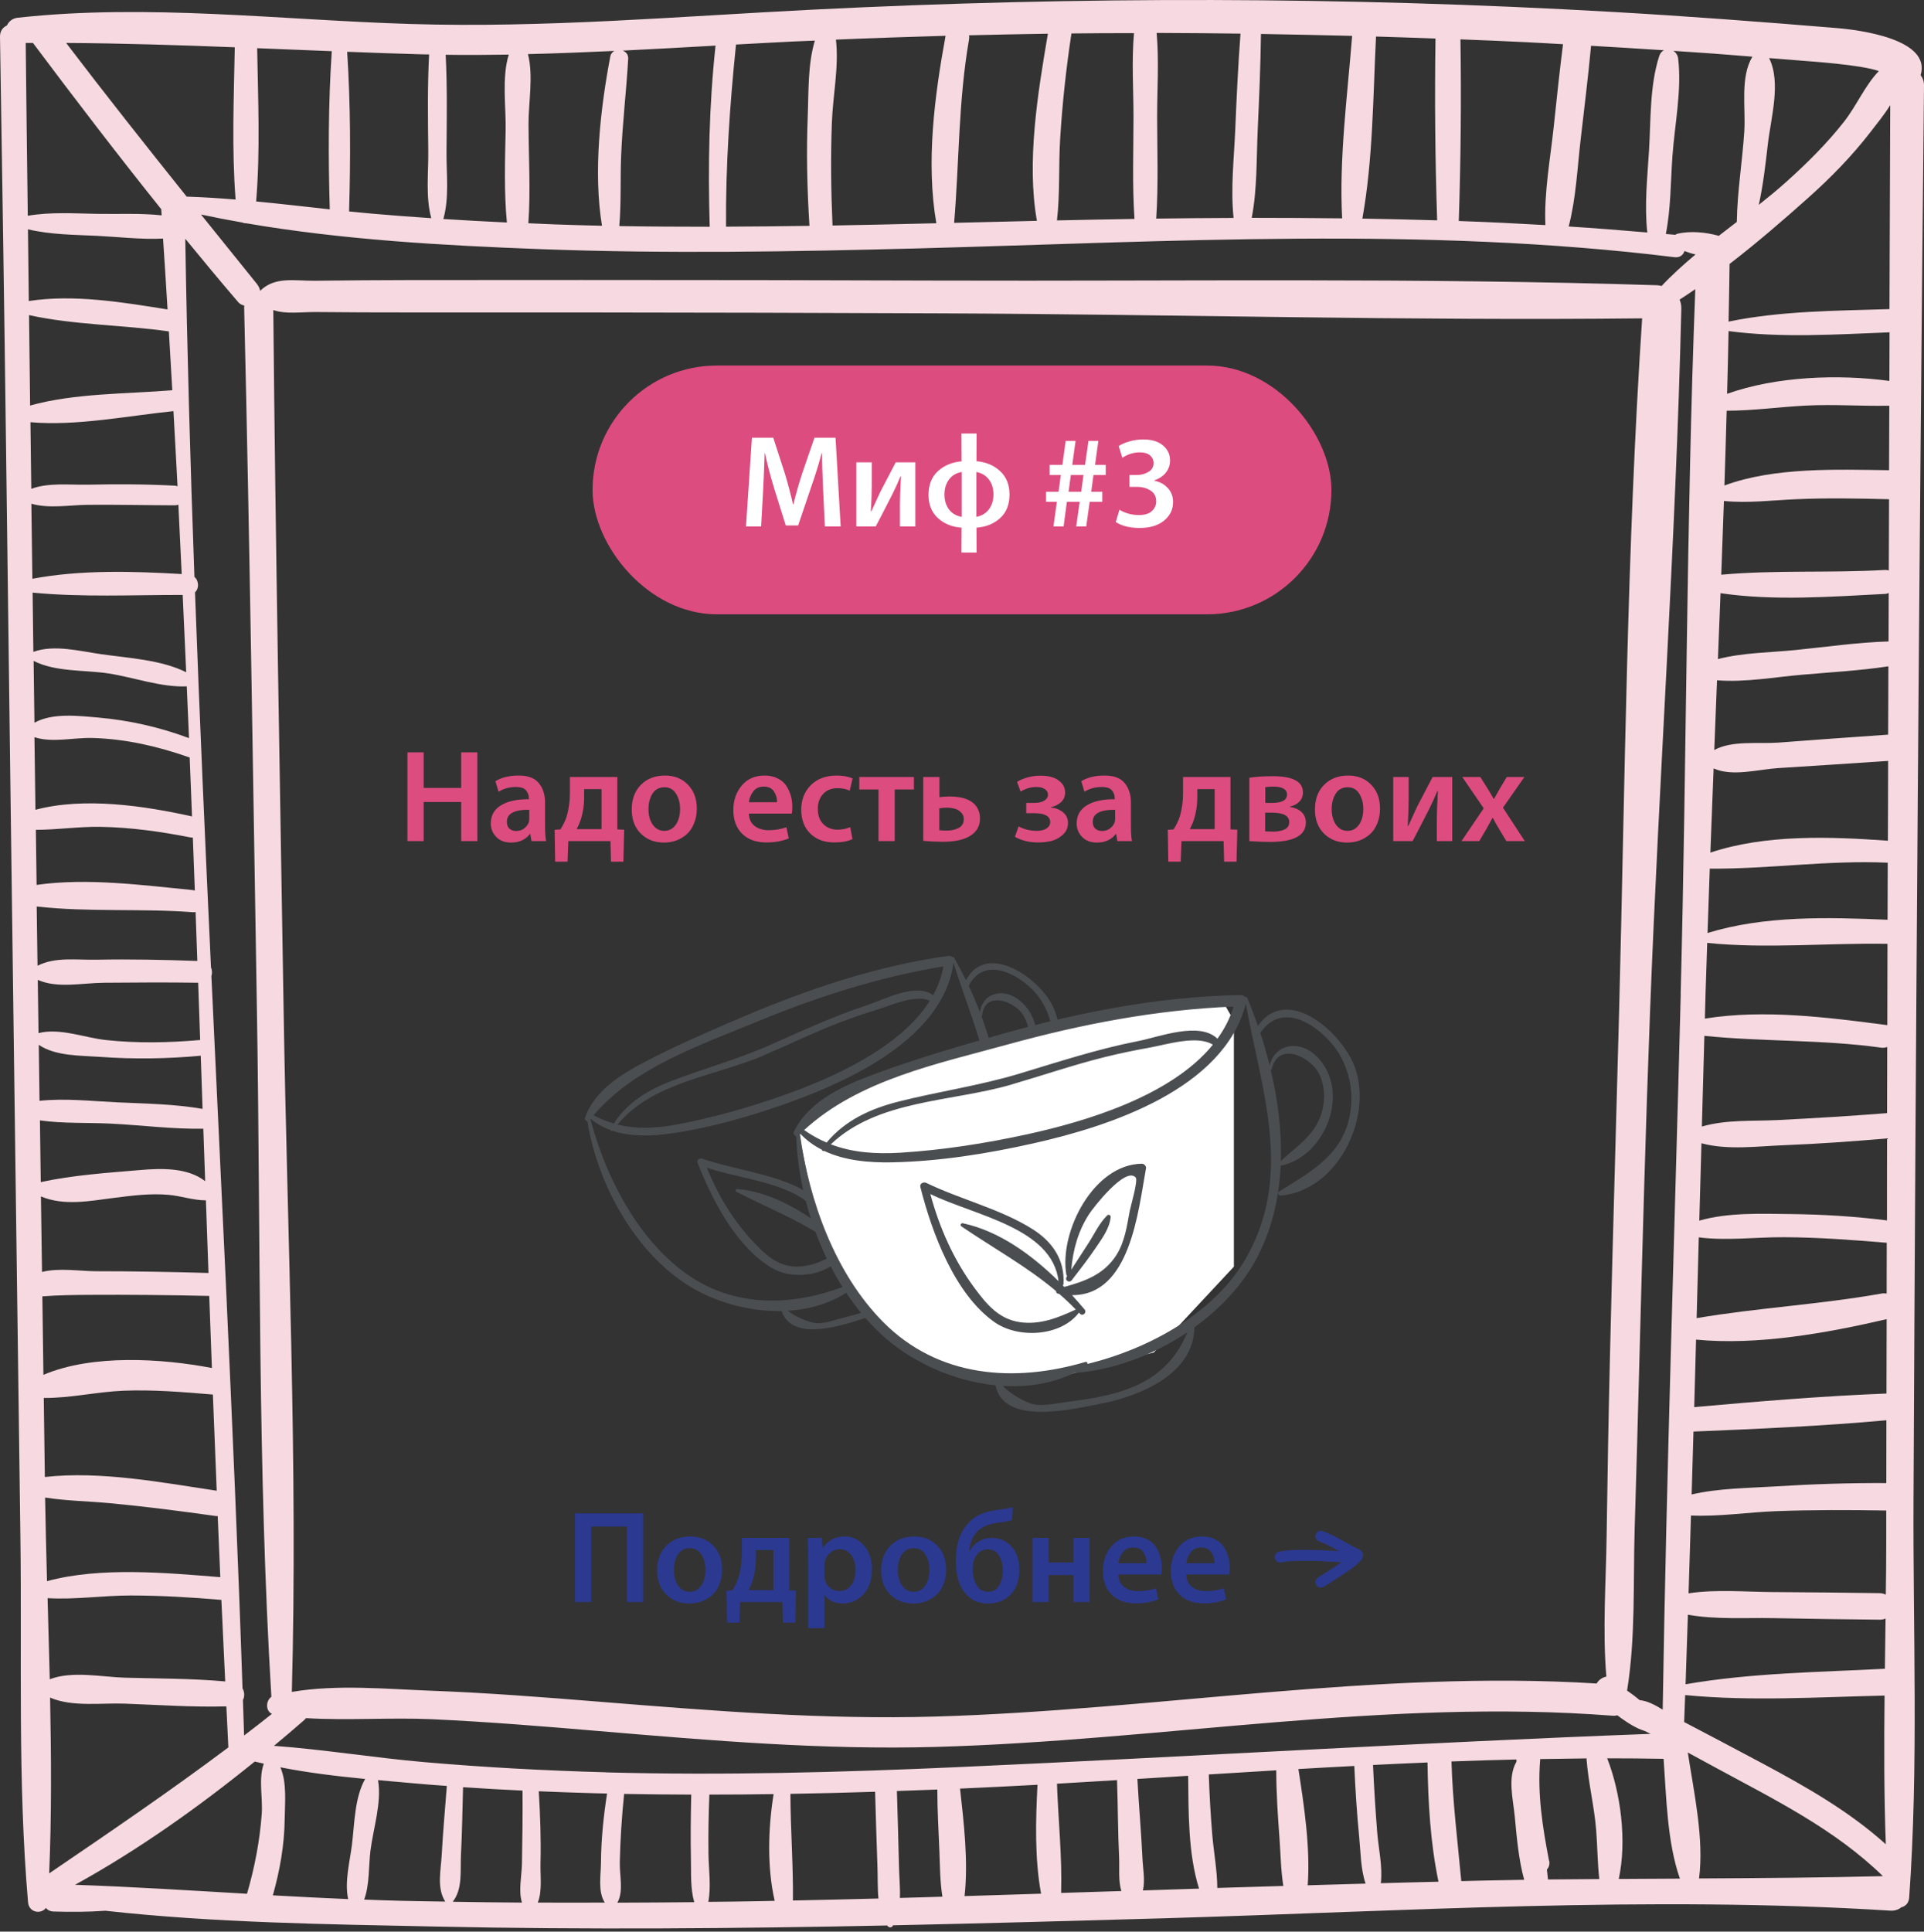 <svg width="263" height="264" viewBox="0 0 263 264" fill="none" xmlns="http://www.w3.org/2000/svg">
<rect x="0" y="0" width="263" height="264" fill="#333333" stroke="none"/>
<path d="M55.698 102.827H57.912V107.687H63.042V102.827H65.256V114.959H63.042V109.613H57.912V114.959H55.698V102.827ZM74.506 109.703V112.853C74.506 113.777 74.554 114.479 74.65 114.959H72.652L72.49 113.987H72.436C71.836 114.767 70.972 115.157 69.844 115.157C69.004 115.157 68.332 114.899 67.828 114.383C67.336 113.867 67.09 113.255 67.09 112.547C67.09 111.467 67.546 110.645 68.458 110.081C69.37 109.505 70.648 109.223 72.292 109.235V109.091C72.292 108.695 72.166 108.341 71.914 108.029C71.662 107.717 71.194 107.561 70.51 107.561C69.622 107.561 68.836 107.777 68.152 108.209L67.72 106.769C68.56 106.253 69.616 105.995 70.888 105.995C72.184 105.995 73.108 106.343 73.66 107.039C74.224 107.723 74.506 108.611 74.506 109.703ZM72.346 111.881V110.675C70.306 110.651 69.286 111.197 69.286 112.313C69.286 112.721 69.4 113.033 69.628 113.249C69.868 113.465 70.174 113.573 70.546 113.573C70.978 113.573 71.344 113.459 71.644 113.231C71.956 112.991 72.172 112.703 72.292 112.367C72.328 112.259 72.346 112.097 72.346 111.881ZM77.904 106.193H84.384V113.357L85.32 113.393L85.212 117.767H83.52L83.448 114.959H77.688L77.58 117.767H75.888L75.816 113.411L76.608 113.357C76.992 112.757 77.28 112.157 77.472 111.557C77.76 110.549 77.904 109.499 77.904 108.407V106.193ZM79.848 107.849V109.055C79.848 109.943 79.722 110.843 79.47 111.755C79.314 112.283 79.098 112.805 78.822 113.321H82.224V107.849H79.848ZM90.767 115.157H90.749C89.477 115.157 88.427 114.749 87.599 113.933C86.771 113.117 86.357 112.019 86.357 110.639C86.357 109.223 86.777 108.095 87.617 107.255C88.457 106.415 89.549 105.995 90.893 105.995C92.189 105.995 93.239 106.415 94.043 107.255C94.847 108.083 95.249 109.163 95.249 110.495C95.249 111.275 95.117 111.971 94.853 112.583C94.601 113.195 94.259 113.687 93.827 114.059C93.407 114.419 92.933 114.695 92.405 114.887C91.889 115.067 91.343 115.157 90.767 115.157ZM90.803 113.555H90.821C91.457 113.555 91.973 113.279 92.369 112.727C92.765 112.163 92.963 111.437 92.963 110.549C92.963 109.769 92.783 109.085 92.423 108.497C92.063 107.897 91.535 107.597 90.839 107.597C90.107 107.597 89.555 107.891 89.183 108.479C88.823 109.067 88.643 109.769 88.643 110.585C88.643 111.449 88.841 112.163 89.237 112.727C89.633 113.279 90.155 113.555 90.803 113.555ZM108.235 111.197H102.367C102.391 111.941 102.655 112.505 103.159 112.889C103.675 113.273 104.311 113.465 105.067 113.465C105.919 113.465 106.729 113.333 107.497 113.069L107.821 114.581C106.957 114.953 105.937 115.139 104.761 115.139C103.357 115.139 102.253 114.743 101.449 113.951C100.645 113.147 100.243 112.067 100.243 110.711C100.243 109.415 100.621 108.305 101.377 107.381C102.145 106.457 103.195 105.995 104.527 105.995C105.199 105.995 105.793 106.127 106.309 106.391C106.825 106.643 107.221 106.985 107.497 107.417C107.773 107.849 107.977 108.305 108.109 108.785C108.241 109.253 108.307 109.745 108.307 110.261C108.307 110.621 108.283 110.933 108.235 111.197ZM102.367 109.649H106.219C106.231 109.121 106.093 108.635 105.805 108.191C105.529 107.735 105.061 107.507 104.401 107.507C103.777 107.507 103.297 107.729 102.961 108.173C102.625 108.617 102.427 109.109 102.367 109.649ZM116.221 113.051L116.527 114.689C115.879 114.989 115.051 115.139 114.043 115.139C112.675 115.139 111.577 114.731 110.749 113.915C109.933 113.099 109.525 112.013 109.525 110.657C109.525 109.301 109.963 108.185 110.839 107.309C111.715 106.433 112.903 105.995 114.403 105.995C115.219 105.995 115.933 106.127 116.545 106.391L116.149 108.065C115.693 107.837 115.135 107.723 114.475 107.723C113.647 107.723 112.987 107.993 112.495 108.533C112.015 109.073 111.781 109.751 111.793 110.567C111.793 111.443 112.045 112.133 112.549 112.637C113.053 113.141 113.695 113.393 114.475 113.393C115.087 113.393 115.669 113.279 116.221 113.051ZM117.46 106.193H124.93V107.903H122.302V114.959H120.088V107.903H117.46V106.193ZM126.201 106.193H128.415V108.965C128.787 108.893 129.255 108.857 129.819 108.857C130.251 108.857 130.653 108.887 131.025 108.947C131.409 108.995 131.781 109.091 132.141 109.235C132.513 109.379 132.825 109.565 133.077 109.793C133.341 110.009 133.551 110.297 133.707 110.657C133.875 111.005 133.959 111.407 133.959 111.863C133.959 112.787 133.599 113.519 132.879 114.059C132.015 114.719 130.677 115.049 128.865 115.049C128.013 115.049 127.125 115.007 126.201 114.923V106.193ZM128.397 110.477V113.465C128.673 113.501 129.015 113.519 129.423 113.519C130.047 113.519 130.587 113.399 131.043 113.159C131.511 112.907 131.745 112.505 131.745 111.953C131.745 111.557 131.607 111.239 131.331 110.999C131.067 110.747 130.773 110.585 130.449 110.513C130.125 110.429 129.771 110.387 129.387 110.387C129.063 110.387 128.733 110.417 128.397 110.477ZM140.283 111.143V109.739H141.327C141.927 109.739 142.395 109.637 142.731 109.433C143.079 109.217 143.253 108.947 143.253 108.623C143.253 108.299 143.109 108.041 142.821 107.849C142.545 107.657 142.161 107.561 141.669 107.561C140.913 107.561 140.193 107.771 139.509 108.191L139.023 106.859C139.971 106.295 141.063 106.013 142.299 106.013C142.851 106.013 143.361 106.085 143.829 106.229C144.297 106.361 144.705 106.607 145.053 106.967C145.413 107.327 145.593 107.783 145.593 108.335C145.593 108.863 145.401 109.301 145.017 109.649C144.633 109.985 144.183 110.207 143.667 110.315V110.369C144.303 110.429 144.849 110.645 145.305 111.017C145.761 111.377 145.989 111.863 145.989 112.475C145.989 113.111 145.761 113.639 145.305 114.059C144.861 114.479 144.351 114.767 143.775 114.923C143.199 115.067 142.575 115.139 141.903 115.139C140.679 115.139 139.623 114.881 138.735 114.365L139.239 112.943C139.935 113.327 140.745 113.531 141.669 113.555C142.257 113.555 142.719 113.447 143.055 113.231C143.391 113.003 143.559 112.715 143.559 112.367C143.559 111.551 142.827 111.143 141.363 111.143H140.283ZM154.592 109.703V112.853C154.592 113.777 154.64 114.479 154.736 114.959H152.738L152.576 113.987H152.522C151.922 114.767 151.058 115.157 149.93 115.157C149.09 115.157 148.418 114.899 147.914 114.383C147.422 113.867 147.176 113.255 147.176 112.547C147.176 111.467 147.632 110.645 148.544 110.081C149.456 109.505 150.734 109.223 152.378 109.235V109.091C152.378 108.695 152.252 108.341 152 108.029C151.748 107.717 151.28 107.561 150.596 107.561C149.708 107.561 148.922 107.777 148.238 108.209L147.806 106.769C148.646 106.253 149.702 105.995 150.974 105.995C152.27 105.995 153.194 106.343 153.746 107.039C154.31 107.723 154.592 108.611 154.592 109.703ZM152.432 111.881V110.675C150.392 110.651 149.372 111.197 149.372 112.313C149.372 112.721 149.486 113.033 149.714 113.249C149.954 113.465 150.26 113.573 150.632 113.573C151.064 113.573 151.43 113.459 151.73 113.231C152.042 112.991 152.258 112.703 152.378 112.367C152.414 112.259 152.432 112.097 152.432 111.881ZM161.717 106.193H168.197V113.357L169.133 113.393L169.025 117.767H167.333L167.261 114.959H161.501L161.393 117.767H159.701L159.629 113.411L160.421 113.357C160.805 112.757 161.093 112.157 161.285 111.557C161.573 110.549 161.717 109.499 161.717 108.407V106.193ZM163.661 107.849V109.055C163.661 109.943 163.535 110.843 163.283 111.755C163.127 112.283 162.911 112.805 162.635 113.321H166.037V107.849H163.661ZM170.779 114.959V106.301C171.643 106.157 172.711 106.085 173.983 106.085C176.731 106.085 178.105 106.823 178.105 108.299C178.105 108.827 177.931 109.259 177.583 109.595C177.247 109.919 176.821 110.135 176.305 110.243V110.279C176.989 110.387 177.523 110.621 177.907 110.981C178.303 111.341 178.501 111.821 178.501 112.421C178.501 114.185 176.863 115.067 173.587 115.067C173.263 115.067 172.909 115.061 172.525 115.049C172.153 115.037 171.793 115.019 171.445 114.995C171.097 114.971 170.875 114.959 170.779 114.959ZM172.957 107.579V109.739H173.875C175.243 109.739 175.927 109.355 175.927 108.587C175.927 107.867 175.291 107.507 174.019 107.507C173.743 107.507 173.389 107.531 172.957 107.579ZM172.939 111.071V113.627C173.419 113.651 173.773 113.663 174.001 113.663C174.613 113.663 175.135 113.567 175.567 113.375C176.011 113.171 176.233 112.835 176.233 112.367C176.233 111.503 175.447 111.071 173.875 111.071H172.939ZM184.159 115.157H184.141C182.869 115.157 181.819 114.749 180.991 113.933C180.163 113.117 179.749 112.019 179.749 110.639C179.749 109.223 180.169 108.095 181.009 107.255C181.849 106.415 182.941 105.995 184.285 105.995C185.581 105.995 186.631 106.415 187.435 107.255C188.239 108.083 188.641 109.163 188.641 110.495C188.641 111.275 188.509 111.971 188.245 112.583C187.993 113.195 187.651 113.687 187.219 114.059C186.799 114.419 186.325 114.695 185.797 114.887C185.281 115.067 184.735 115.157 184.159 115.157ZM184.195 113.555H184.213C184.849 113.555 185.365 113.279 185.761 112.727C186.157 112.163 186.355 111.437 186.355 110.549C186.355 109.769 186.175 109.085 185.815 108.497C185.455 107.897 184.927 107.597 184.231 107.597C183.499 107.597 182.947 107.891 182.575 108.479C182.215 109.067 182.035 109.769 182.035 110.585C182.035 111.449 182.233 112.163 182.629 112.727C183.025 113.279 183.547 113.555 184.195 113.555ZM190.449 106.193H192.555V109.325C192.555 110.273 192.513 111.461 192.429 112.889H192.501C193.257 111.233 193.653 110.369 193.689 110.297L195.831 106.193H198.513V114.959H196.407V111.827C196.407 111.119 196.455 109.883 196.551 108.119H196.479C196.095 109.043 195.711 109.883 195.327 110.639C194.223 112.799 193.479 114.239 193.095 114.959H190.449V106.193ZM199.884 106.193H202.35L203.394 107.849C203.586 108.149 203.85 108.599 204.186 109.199H204.222C204.702 108.335 204.96 107.873 204.996 107.813L205.968 106.193H208.38L205.446 110.387L208.434 114.959H205.914L204.852 113.195C204.624 112.823 204.36 112.349 204.06 111.773H204.024C203.976 111.869 203.712 112.349 203.232 113.213L202.206 114.959H199.776L202.818 110.477L199.884 106.193Z" fill="#DD4C7F"/>
<path d="M78.593 206.827H87.916V218.959H85.703V208.645H80.806V218.959H78.593V206.827ZM94.237 219.157H94.219C92.947 219.157 91.897 218.749 91.069 217.933C90.241 217.117 89.827 216.019 89.827 214.639C89.827 213.223 90.247 212.095 91.087 211.255C91.927 210.415 93.019 209.995 94.363 209.995C95.659 209.995 96.709 210.415 97.513 211.255C98.317 212.083 98.719 213.163 98.719 214.495C98.719 215.275 98.587 215.971 98.323 216.583C98.071 217.195 97.729 217.687 97.297 218.059C96.877 218.419 96.403 218.695 95.875 218.887C95.359 219.067 94.813 219.157 94.237 219.157ZM94.273 217.555H94.291C94.927 217.555 95.443 217.279 95.839 216.727C96.235 216.163 96.433 215.437 96.433 214.549C96.433 213.769 96.253 213.085 95.893 212.497C95.533 211.897 95.005 211.597 94.309 211.597C93.577 211.597 93.025 211.891 92.653 212.479C92.293 213.067 92.113 213.769 92.113 214.585C92.113 215.449 92.311 216.163 92.707 216.727C93.103 217.279 93.625 217.555 94.273 217.555ZM101.396 210.193H107.876V217.357L108.812 217.393L108.704 221.767H107.012L106.94 218.959H101.18L101.072 221.767H99.38L99.308 217.411L100.1 217.357C100.484 216.757 100.772 216.157 100.964 215.557C101.252 214.549 101.396 213.499 101.396 212.407V210.193ZM103.34 211.849V213.055C103.34 213.943 103.214 214.843 102.962 215.755C102.806 216.283 102.59 216.805 102.314 217.321H105.716V211.849H103.34ZM110.477 222.523V213.109C110.477 212.269 110.453 211.297 110.405 210.193H112.349L112.457 211.543H112.493C113.165 210.511 114.167 209.995 115.499 209.995C116.531 209.995 117.401 210.409 118.109 211.237C118.829 212.053 119.189 213.127 119.189 214.459C119.189 215.947 118.793 217.105 118.001 217.933C117.221 218.749 116.285 219.157 115.193 219.157C114.653 219.157 114.161 219.055 113.717 218.851C113.285 218.635 112.955 218.347 112.727 217.987H112.691V222.523H110.477ZM112.691 213.937V215.287C112.691 215.503 112.709 215.707 112.745 215.899C112.865 216.355 113.105 216.727 113.465 217.015C113.825 217.303 114.239 217.447 114.707 217.447C115.403 217.447 115.949 217.183 116.345 216.655C116.741 216.127 116.939 215.425 116.939 214.549C116.939 213.745 116.747 213.079 116.363 212.551C115.979 212.011 115.445 211.741 114.761 211.741C114.293 211.741 113.873 211.897 113.501 212.209C113.129 212.509 112.883 212.899 112.763 213.379C112.715 213.619 112.691 213.805 112.691 213.937ZM124.858 219.157H124.84C123.568 219.157 122.518 218.749 121.69 217.933C120.862 217.117 120.448 216.019 120.448 214.639C120.448 213.223 120.868 212.095 121.708 211.255C122.548 210.415 123.64 209.995 124.984 209.995C126.28 209.995 127.33 210.415 128.134 211.255C128.938 212.083 129.34 213.163 129.34 214.495C129.34 215.275 129.208 215.971 128.944 216.583C128.692 217.195 128.35 217.687 127.918 218.059C127.498 218.419 127.024 218.695 126.496 218.887C125.98 219.067 125.434 219.157 124.858 219.157ZM124.894 217.555H124.912C125.548 217.555 126.064 217.279 126.46 216.727C126.856 216.163 127.054 215.437 127.054 214.549C127.054 213.769 126.874 213.085 126.514 212.497C126.154 211.897 125.626 211.597 124.93 211.597C124.198 211.597 123.646 211.891 123.274 212.479C122.914 213.067 122.734 213.769 122.734 214.585C122.734 215.449 122.932 216.163 123.328 216.727C123.724 217.279 124.246 217.555 124.894 217.555ZM138.439 205.999L138.331 207.763C137.935 207.895 137.281 208.015 136.369 208.123C134.989 208.315 134.011 208.771 133.435 209.491C132.883 210.163 132.565 210.997 132.481 211.993H132.553C132.829 211.441 133.231 211.003 133.759 210.679C134.299 210.355 134.881 210.193 135.505 210.193C136.657 210.193 137.581 210.589 138.277 211.381C138.985 212.161 139.339 213.217 139.339 214.549C139.339 215.965 138.949 217.087 138.169 217.915C137.389 218.743 136.345 219.157 135.037 219.157C134.053 219.157 133.225 218.887 132.553 218.347C131.881 217.807 131.395 217.111 131.095 216.259C130.807 215.407 130.663 214.435 130.663 213.343C130.663 211.111 131.215 209.407 132.319 208.231C133.111 207.259 134.347 206.653 136.027 206.413C137.299 206.233 138.103 206.095 138.439 205.999ZM137.071 214.657V214.639C137.071 213.871 136.903 213.199 136.567 212.623C136.243 212.047 135.721 211.759 135.001 211.759C134.305 211.759 133.771 212.071 133.399 212.695C133.099 213.187 132.949 213.781 132.949 214.477C132.949 215.245 133.123 215.953 133.471 216.601C133.831 217.237 134.353 217.555 135.037 217.555C135.733 217.555 136.243 217.273 136.567 216.709C136.903 216.133 137.071 215.449 137.071 214.657ZM141.133 210.193H143.347V213.541H146.731V210.193H148.945V218.959H146.731V215.269H143.347V218.959H141.133V210.193ZM158.745 215.197H152.877C152.901 215.941 153.165 216.505 153.669 216.889C154.185 217.273 154.821 217.465 155.577 217.465C156.429 217.465 157.239 217.333 158.007 217.069L158.331 218.581C157.467 218.953 156.447 219.139 155.271 219.139C153.867 219.139 152.763 218.743 151.959 217.951C151.155 217.147 150.753 216.067 150.753 214.711C150.753 213.415 151.131 212.305 151.887 211.381C152.655 210.457 153.705 209.995 155.037 209.995C155.709 209.995 156.303 210.127 156.819 210.391C157.335 210.643 157.731 210.985 158.007 211.417C158.283 211.849 158.487 212.305 158.619 212.785C158.751 213.253 158.817 213.745 158.817 214.261C158.817 214.621 158.793 214.933 158.745 215.197ZM152.877 213.649H156.729C156.741 213.121 156.603 212.635 156.315 212.191C156.039 211.735 155.571 211.507 154.911 211.507C154.287 211.507 153.807 211.729 153.471 212.173C153.135 212.617 152.937 213.109 152.877 213.649ZM168.026 215.197H162.158C162.182 215.941 162.446 216.505 162.95 216.889C163.466 217.273 164.102 217.465 164.858 217.465C165.71 217.465 166.52 217.333 167.288 217.069L167.612 218.581C166.748 218.953 165.728 219.139 164.552 219.139C163.148 219.139 162.044 218.743 161.24 217.951C160.436 217.147 160.034 216.067 160.034 214.711C160.034 213.415 160.412 212.305 161.168 211.381C161.936 210.457 162.986 209.995 164.318 209.995C164.99 209.995 165.584 210.127 166.1 210.391C166.616 210.643 167.012 210.985 167.288 211.417C167.564 211.849 167.768 212.305 167.9 212.785C168.032 213.253 168.098 213.745 168.098 214.261C168.098 214.621 168.074 214.933 168.026 215.197ZM162.158 213.649H166.01C166.022 213.121 165.884 212.635 165.596 212.191C165.32 211.735 164.852 211.507 164.192 211.507C163.568 211.507 163.088 211.729 162.752 212.173C162.416 212.617 162.218 213.109 162.158 213.649Z" fill="#2B3990"/>
<path d="M175 212.803C176.42 212.519 177.845 212.583 179.292 212.583C181.116 212.583 182.892 212.803 184.668 212.803" stroke="#2B3990" stroke-width="1.5" stroke-linecap="round"/>
<path d="M180.564 209.959C182.342 210.61 183.821 211.705 185.502 212.453C186.254 212.787 180.977 215.949 180.564 216.233" stroke="#2B3990" stroke-width="1.5" stroke-linecap="round"/>
<rect x="81" y="49.959" width="101" height="34" rx="17" fill="#DD4C7F"/>
<path d="M112.754 71.959L112.52 67.009C112.412 64.669 112.364 62.971 112.376 61.915H112.322C111.902 63.487 111.422 65.035 110.882 66.559L109.1 71.815H107.408L105.788 66.631C105.296 65.011 104.888 63.439 104.564 61.915H104.528C104.456 64.051 104.384 65.773 104.312 67.081L104.042 71.959H101.972L102.782 59.827H105.698L107.282 64.705C107.702 66.097 108.074 67.501 108.398 68.917H108.452C108.824 67.417 109.226 66.007 109.658 64.687L111.332 59.827H114.212L114.914 71.959H112.754ZM117.059 63.193H119.165V66.325C119.165 67.273 119.123 68.461 119.039 69.889H119.111C119.867 68.233 120.263 67.369 120.299 67.297L122.441 63.193H125.123V71.959H123.017V68.827C123.017 68.119 123.065 66.883 123.161 65.119H123.089C122.705 66.043 122.321 66.883 121.937 67.639C120.833 69.799 120.089 71.239 119.705 71.959H117.059V63.193ZM131.425 59.251H133.495L133.477 63.031C134.797 63.151 135.877 63.607 136.717 64.399C137.569 65.191 137.995 66.253 137.995 67.585C137.995 68.953 137.569 70.027 136.717 70.807C135.865 71.587 134.785 72.025 133.477 72.121L133.495 75.523H131.425L131.443 72.121C130.135 72.025 129.055 71.587 128.203 70.807C127.351 70.015 126.925 68.959 126.925 67.639C126.925 66.271 127.345 65.197 128.185 64.417C129.037 63.625 130.123 63.169 131.443 63.049L131.425 59.251ZM131.461 70.645V64.507C130.705 64.639 130.123 64.987 129.715 65.551C129.307 66.103 129.103 66.781 129.103 67.585C129.103 68.389 129.307 69.067 129.715 69.619C130.135 70.171 130.717 70.513 131.461 70.645ZM133.459 64.507V70.645C134.203 70.501 134.779 70.153 135.187 69.601C135.595 69.049 135.799 68.371 135.799 67.567C135.799 66.763 135.595 66.091 135.187 65.551C134.779 64.999 134.203 64.651 133.459 64.507ZM146.07 67.207H147.798L148.104 64.921H146.376L146.07 67.207ZM145.386 71.959H144L144.468 68.593H142.992V67.207H144.702L145.008 64.921H143.478V63.535H145.224L145.674 60.259H147.024L146.574 63.535H148.32L148.788 60.259H150.138L149.688 63.535H151.146V64.921H149.472L149.166 67.207H150.678V68.593H148.95L148.482 71.959H147.114L147.582 68.593H145.836L145.386 71.959ZM152.521 71.347L153.025 69.673C153.829 70.153 154.717 70.393 155.689 70.393C156.481 70.393 157.069 70.213 157.453 69.853C157.849 69.481 158.047 69.037 158.047 68.521C158.047 67.873 157.789 67.381 157.273 67.045C156.757 66.709 156.133 66.541 155.401 66.541H154.393V64.921H155.383C155.971 64.921 156.499 64.783 156.967 64.507C157.447 64.231 157.687 63.829 157.687 63.301C157.687 62.869 157.525 62.515 157.201 62.239C156.889 61.963 156.427 61.825 155.815 61.825C154.963 61.825 154.165 62.071 153.421 62.563L152.917 60.961C153.277 60.721 153.763 60.511 154.375 60.331C154.999 60.151 155.635 60.061 156.283 60.061C157.447 60.061 158.347 60.337 158.983 60.889C159.619 61.429 159.937 62.107 159.937 62.923C159.937 63.547 159.751 64.099 159.379 64.579C159.019 65.047 158.485 65.407 157.777 65.659V65.695C158.521 65.839 159.133 66.169 159.613 66.685C160.105 67.201 160.351 67.843 160.351 68.611C160.351 69.631 159.943 70.477 159.127 71.149C158.311 71.821 157.201 72.157 155.797 72.157C154.429 72.157 153.337 71.887 152.521 71.347Z" fill="white"/>
<path d="M262.534 10.282C264.046 5.358 254.221 4.095 251.059 3.834C240.847 2.992 230.635 2.208 220.401 1.628C183.987 -0.465 147.483 -0.51 111.059 1.321C92.727 2.242 74.441 3.845 56.075 3.277C38.29 2.731 20.186 0.468 2.422 2.424C1.683 2.503 1.194 2.947 0.944 3.481C0.398 3.732 -0.011 4.232 0 5.017C0.307 23.837 0.592 42.658 0.83 61.478C1.251 94.56 1.683 127.652 2.127 160.733C2.343 177.12 2.57 193.519 2.786 209.906C3.014 226.52 2.4 243.43 3.833 259.988C3.958 261.409 5.607 261.671 6.278 260.761C6.505 261.068 6.892 261.239 7.267 261.25C9.644 261.33 12.032 261.318 14.409 261.148C29.363 262.808 44.658 262.99 59.612 263.308C80.173 263.752 100.733 263.581 121.282 263.161C121.294 263.183 121.305 263.195 121.316 263.217C121.487 263.468 121.862 263.502 122.033 263.217C122.044 263.195 122.056 263.161 122.067 263.138C134.371 262.876 146.676 262.535 158.969 262.183C191.971 261.216 225.416 259.055 258.406 261.136C259.031 261.17 259.52 260.988 259.884 260.681C260.441 260.556 260.93 260.113 260.976 259.34C262.272 241.247 261.476 222.847 261.567 204.709C261.874 140.366 262.352 76.023 263 11.681C263 11.089 262.818 10.623 262.522 10.259L262.534 10.282ZM258.269 52.062C251.264 51.119 242.815 51.426 236.082 53.825C236.162 50.971 236.23 48.105 236.287 45.251C243.474 46.206 251.037 45.706 258.292 45.421C258.292 47.639 258.281 49.845 258.269 52.062ZM258.224 64.265C258.224 64.265 258.201 64.265 258.19 64.265C251.196 64.174 242.508 63.821 235.719 66.357C235.832 62.946 235.935 59.545 236.026 56.134C239.676 56.134 243.281 55.611 246.92 55.429C250.695 55.247 254.437 55.52 258.201 55.451C258.224 55.451 258.235 55.451 258.258 55.451C258.246 58.397 258.235 61.331 258.224 64.276V64.265ZM258.178 77.968C258.008 77.911 257.814 77.888 257.61 77.9C250.206 78.332 242.655 77.877 235.286 78.548C235.412 75.193 235.537 71.838 235.65 68.472C238.914 68.791 242.178 68.381 245.464 68.233C249.717 68.04 253.948 68.12 258.212 68.233C258.212 68.233 258.212 68.233 258.224 68.233C258.212 71.486 258.201 74.727 258.19 77.979L258.178 77.968ZM258.144 87.668C253.902 87.793 249.649 88.419 245.442 88.84C241.962 89.192 238.243 89.192 234.832 90.079C234.945 87.077 235.059 84.075 235.184 81.072C242.508 82.153 250.275 81.55 257.621 81.175C257.826 81.175 258.008 81.118 258.178 81.05C258.178 83.256 258.167 85.462 258.156 87.668H258.144ZM258.099 100.405C253.084 100.746 248.08 101.121 243.065 101.496C240.336 101.69 236.776 101.167 234.331 102.509C234.456 99.336 234.581 96.152 234.707 92.979C238.539 93.286 242.508 92.547 246.329 92.217C250.252 91.876 254.221 91.66 258.133 91.068C258.133 94.184 258.11 97.3 258.099 100.416V100.405ZM258.053 114.904C250.15 114.335 241.314 114.017 233.797 116.53C233.945 112.698 234.092 108.866 234.24 105.022C236.833 106.182 240.256 105.158 243.088 104.976C248.091 104.658 253.095 104.339 258.099 103.998C258.099 107.626 258.076 111.265 258.065 114.893L258.053 114.904ZM258.019 125.707C249.888 125.366 241.234 125.116 233.41 127.516C233.512 124.582 233.615 121.636 233.717 118.702C233.774 118.702 233.808 118.725 233.865 118.725C241.985 118.759 249.888 117.542 258.042 117.906C258.042 120.499 258.019 123.103 258.019 125.696V125.707ZM257.985 140.104C257.985 140.104 257.962 140.104 257.951 140.104C249.911 139.058 241.132 137.91 233.046 139.217C233.08 138.103 233.103 136.977 233.137 135.863C233.205 133.531 233.285 131.2 233.365 128.869C241.484 129.699 249.831 128.857 258.008 128.994C258.008 132.701 257.985 136.408 257.985 140.116V140.104ZM257.951 152.136C252.981 152.523 248.012 152.83 243.042 153.08C239.619 153.25 235.946 153 232.637 153.967C232.751 149.839 232.864 145.699 232.978 141.571C241.007 142.39 249.081 142.06 257.132 143.186C257.439 143.232 257.723 143.186 257.974 143.095C257.974 146.109 257.962 149.122 257.951 152.136ZM257.917 166.794C253.561 166.249 249.183 165.976 244.793 165.93C240.768 165.885 236.23 165.691 232.284 166.828C232.375 163.303 232.478 159.778 232.58 156.253C236.185 157.231 240.29 156.651 243.952 156.514C248.626 156.332 253.288 155.991 257.951 155.593C257.951 158.015 257.939 160.437 257.939 162.86C257.939 164.179 257.939 165.487 257.939 166.806L257.917 166.794ZM257.894 176.802C257.666 176.756 257.416 176.745 257.143 176.802C248.785 178.291 240.256 178.735 231.92 180.156C232.023 176.472 232.114 172.799 232.216 169.114C236.048 169.603 240.04 169.069 243.906 169.092C248.592 169.114 253.243 169.467 257.905 169.853C257.905 172.173 257.905 174.482 257.894 176.802ZM257.871 190.459C249.115 190.801 240.313 191.54 231.591 192.313C231.682 189.243 231.761 186.161 231.841 183.09C240.233 183.909 249.729 182.192 257.894 180.293C257.894 183.682 257.883 187.082 257.871 190.471V190.459ZM257.848 202.696C252.788 202.673 247.762 202.832 242.701 203.151C238.982 203.389 234.945 203.389 231.238 204.254C231.329 201.388 231.409 198.522 231.488 195.656C240.267 195.293 249.115 194.906 257.86 194.11C257.86 196.976 257.86 199.83 257.848 202.696ZM257.78 217.946C257.553 217.832 257.28 217.752 256.961 217.741C252.094 217.661 247.227 217.627 242.36 217.593C238.55 217.57 234.604 217.195 230.817 217.764C230.931 214.216 231.033 210.667 231.147 207.131C234.979 207.301 238.891 206.687 242.712 206.539C247.75 206.346 252.799 206.369 257.837 206.448C257.837 207.995 257.837 209.553 257.837 211.1C257.837 213.374 257.814 215.648 257.78 217.934V217.946ZM242.371 221.152C247.238 221.243 252.106 221.323 256.973 221.368C257.268 221.368 257.53 221.312 257.746 221.209C257.712 223.495 257.689 225.781 257.655 228.078C257.632 228.078 257.61 228.078 257.587 228.078C248.444 228.556 239.414 228.635 230.408 230.193C230.522 227.02 230.624 223.848 230.726 220.686C234.525 221.368 238.527 221.084 242.371 221.152ZM230.726 239.53L234.581 241.622C242.587 245.966 250.798 249.992 257.382 256.417C249.012 256.633 240.631 256.69 232.25 256.735C232.955 251.322 231.545 244.965 230.715 239.53H230.726ZM230.215 235.345C230.26 234.116 230.306 232.9 230.351 231.672C239.449 232.547 248.455 231.944 257.598 231.74C257.598 231.74 257.598 231.74 257.61 231.74C257.541 238.517 257.53 245.307 257.78 252.061C252.777 247.558 246.943 244.238 240.995 241.053C237.413 239.132 233.808 237.244 230.215 235.356V235.345ZM229.748 135.874C228.907 168.466 227.804 201.058 227.281 233.662C226.246 233.025 225.188 232.456 224.131 232.365C223.585 231.899 223.005 231.467 222.413 231.057C223.585 223.87 223.232 216.217 223.448 208.996C223.687 201.138 223.903 193.28 224.108 185.41C224.529 169.694 224.949 153.967 225.552 138.251C226.769 106.227 229.077 74.181 229.828 42.157C229.828 41.691 229.748 41.293 229.589 40.952C230.306 40.486 231.033 40.008 231.738 39.519C230.499 71.611 230.567 103.771 229.737 135.874H229.748ZM38.767 137.978C38.255 106.113 37.653 74.238 37.357 42.373C39.097 42.976 41.099 42.635 43.157 42.647C47.41 42.681 51.652 42.715 55.905 42.703C63.774 42.703 71.644 42.703 79.513 42.703C95.855 42.715 112.196 42.76 128.538 42.828C160.493 42.953 192.516 43.863 224.472 43.511C222.368 75 222.14 106.728 221.322 138.273C220.912 153.99 220.435 169.706 220.071 185.433C219.877 193.598 219.73 201.763 219.616 209.917C219.536 216.206 219.036 222.801 219.582 229.147C219.024 229.249 218.524 229.613 218.251 230.091C188.036 228.214 158.082 233.718 127.924 234.605C112.56 235.06 97.253 233.809 81.947 232.581C74.316 231.967 66.674 231.364 59.021 231.08C52.88 230.853 46.068 230.182 39.893 231.239C40.723 200.217 39.268 168.989 38.767 137.978ZM219.695 240.314C222.266 240.314 224.836 240.337 227.406 240.382C227.781 245.648 227.895 251.823 229.635 256.758C226.848 256.769 224.062 256.781 221.276 256.804C222.402 251.584 221.549 245.079 219.695 240.314ZM211.746 254.324C210.859 249.707 210.143 245.238 210.53 240.519C210.53 240.485 210.53 240.451 210.53 240.417C212.645 240.382 214.76 240.348 216.875 240.326C216.875 240.371 216.875 240.417 216.875 240.462C217.125 243.737 217.944 246.933 218.194 250.208C218.365 252.414 218.365 254.632 218.615 256.815C216.273 256.826 213.93 256.849 211.599 256.872C211.565 256.417 211.496 255.973 211.451 255.519C211.735 255.2 211.86 254.791 211.769 254.313L211.746 254.324ZM198.384 240.746C201.352 240.633 204.321 240.542 207.289 240.473C207.289 240.485 207.289 240.508 207.289 240.519C207.289 240.61 207.289 240.689 207.289 240.78C206.049 242.941 206.822 245.807 207.061 248.275C207.323 251.083 207.584 254.131 208.346 256.917C206.356 256.951 204.366 256.986 202.376 257.031C201.5 257.054 200.625 257.077 199.749 257.099C199.249 251.641 198.566 246.25 198.407 240.746H198.384ZM187.683 241.224C190.162 241.099 192.653 240.985 195.132 240.883C195.212 246.285 195.519 251.857 196.633 257.179C194.006 257.247 191.379 257.304 188.752 257.384C189.014 255.098 188.434 252.664 188.252 250.39C188.013 247.342 187.82 244.283 187.683 241.235V241.224ZM177.471 241.781C180.019 241.633 182.566 241.486 185.125 241.36C185.272 244.613 185.477 247.854 185.796 251.095C186 253.165 185.989 255.45 186.671 257.44C184.033 257.52 181.395 257.588 178.756 257.668C179.132 252.55 178.256 246.728 177.483 241.781H177.471ZM165.235 242.52C168.305 242.327 171.376 242.134 174.458 241.952C174.458 245.068 174.674 248.184 174.901 251.288C175.06 253.426 175.083 255.632 175.424 257.759C172.411 257.85 169.409 257.941 166.395 258.032C166.384 255.655 165.929 253.256 165.724 250.902C165.485 248.115 165.326 245.318 165.235 242.52ZM155.478 243.134C157.786 242.987 160.106 242.85 162.415 242.702C162.472 247.558 162.392 253.358 163.905 258.123C161.346 258.202 158.787 258.282 156.228 258.373C156.558 257.008 156.228 255.382 156.16 253.881C156.001 250.299 155.66 246.728 155.478 243.146V243.134ZM144.493 243.783C147.222 243.623 149.963 243.464 152.692 243.294C152.817 246.819 152.806 250.344 152.976 253.87C153.044 255.359 152.84 257.077 153.294 258.453C150.542 258.544 147.802 258.634 145.05 258.714C145.198 253.79 144.652 248.673 144.481 243.771L144.493 243.783ZM131.222 244.454C134.747 244.294 138.284 244.124 141.82 243.931C141.57 248.718 141.422 254.006 142.309 258.816C138.818 258.93 135.338 259.044 131.847 259.146C132.381 254.45 131.745 249.048 131.233 244.465L131.222 244.454ZM122.59 244.783C124.432 244.715 126.275 244.658 128.128 244.579C128.128 247.399 128.299 250.242 128.413 253.062C128.492 255.109 128.492 257.202 128.822 259.226C126.889 259.283 124.944 259.351 123.011 259.396C123.068 257.964 122.909 256.474 122.886 255.041C122.818 251.618 122.693 248.195 122.602 244.772L122.59 244.783ZM82.834 242.225C74.555 241.997 66.276 241.554 58.02 240.837C51.185 240.246 44.306 239.109 37.448 238.608C38.847 237.448 40.223 236.277 41.576 235.094C41.678 235.003 41.758 234.913 41.838 234.822C47.524 235.163 53.38 234.719 59.021 234.969C66.674 235.322 74.316 235.947 81.947 236.596C97.253 237.892 112.549 239.188 127.924 238.756C158.81 237.892 189.469 232.092 220.423 234.492C220.662 234.515 220.878 234.492 221.083 234.435C221.253 234.56 221.413 234.685 221.583 234.81C222.538 235.492 223.676 236.232 224.847 236.584C225.109 236.721 225.37 236.846 225.632 236.971C194.029 238.154 162.494 240.11 130.903 241.52C114.903 242.236 98.857 242.668 82.834 242.236V242.225ZM108.057 245.17C111.912 245.102 115.767 245.011 119.622 244.886C119.724 248.275 119.815 251.663 119.94 255.052C119.997 256.485 119.94 258.009 120.077 259.476C116.176 259.578 112.276 259.669 108.387 259.749C108.443 254.927 108.057 249.992 108.045 245.17H108.057ZM96.821 259.942C97.231 257.816 96.867 255.507 96.844 253.346C96.81 250.651 96.855 247.968 96.969 245.272C99.892 245.272 102.826 245.25 105.748 245.204C105.009 249.787 104.827 255.155 105.896 259.794C105.202 259.806 104.509 259.829 103.815 259.84C101.484 259.885 99.153 259.908 96.821 259.931V259.942ZM84.392 260.045C85.267 258.487 84.676 256.315 84.722 254.495C84.79 251.391 84.994 248.275 85.313 245.181C88.372 245.238 91.431 245.261 94.49 245.272C94.422 248.184 94.388 251.095 94.445 254.017C94.49 256.008 94.354 258.077 94.899 259.976C91.397 260.01 87.883 260.033 84.38 260.045H84.392ZM73.509 260.045C74.146 258.43 73.838 256.451 73.884 254.654C73.963 251.368 73.85 248.093 73.645 244.818C76.113 244.92 78.581 245.011 81.06 245.079C81.697 245.102 82.345 245.102 82.981 245.125C82.504 248.24 82.174 251.334 82.151 254.495C82.14 256.326 81.697 258.532 82.674 260.033C79.615 260.033 76.568 260.056 73.509 260.033V260.045ZM61.886 259.92C63.274 258.157 62.899 255.655 63.012 253.437C63.172 250.378 63.206 247.319 63.297 244.26C66.003 244.442 68.721 244.601 71.428 244.727C71.45 248.036 71.416 251.356 71.348 254.666C71.314 256.485 70.848 258.384 71.348 260.033C68.187 260.01 65.037 259.976 61.875 259.92H61.886ZM49.775 259.635C50.537 257.577 50.378 255.018 50.64 252.937C51.026 249.855 52.198 246.398 51.675 243.294C53.21 243.43 54.734 243.567 56.246 243.703C57.861 243.851 59.464 243.976 61.079 244.09C60.84 247.206 60.556 250.322 60.385 253.437C60.272 255.666 59.669 258.009 60.863 259.897C58.919 259.863 56.985 259.84 55.041 259.794C53.278 259.749 51.527 259.692 49.764 259.624L49.775 259.635ZM37.3 259.032C38.256 255.632 38.87 252.187 38.915 248.639C38.938 246.455 39.245 243.635 38.324 241.542C42.122 242.293 46.034 242.759 49.912 243.134C48.468 245.716 48.468 249.184 48.115 252.073C47.842 254.336 47.069 257.19 47.592 259.556C44.158 259.408 40.735 259.237 37.3 259.044V259.032ZM37.153 234.253C35.901 235.254 34.639 236.232 33.366 237.198C33.32 235.583 33.252 233.969 33.206 232.354C33.457 231.865 33.434 231.251 33.15 230.75C32.535 212.396 31.728 194.042 30.887 175.676C30.887 175.585 30.887 175.483 30.875 175.392C30.227 161.393 29.545 147.405 28.896 133.406C29.021 133.031 28.999 132.587 28.84 132.212C28.044 115.131 27.282 98.051 26.656 80.959C27.236 80.424 27.202 79.378 26.576 78.844C26.019 63.434 25.576 48.037 25.326 32.628C27.714 35.55 30.125 38.45 32.581 41.316C32.786 41.555 33.081 41.691 33.4 41.771C33.388 41.885 33.366 42.01 33.377 42.135C34.139 74.079 34.582 106.023 35.117 137.966C35.64 169.217 35.208 200.706 37.096 231.91C36.322 232.456 36.288 233.809 37.153 234.23V234.253ZM10.258 257.6C18.878 252.858 27.122 247.001 34.821 240.758C35.231 240.86 35.651 240.951 36.061 241.042C35.299 243.157 35.947 245.67 35.776 247.956C35.504 251.641 34.798 255.28 33.764 258.828C25.928 258.373 18.093 257.873 10.246 257.6H10.258ZM6.721 256.03C7.062 248.059 7.005 240.041 6.846 232.013C9.837 233.332 13.942 232.718 17.081 232.843C21.687 233.013 26.326 233.343 30.943 233.218C31.034 235.083 31.125 236.959 31.216 238.824C23.222 244.818 15.011 250.401 6.721 256.042V256.03ZM6.494 218.423C10.224 218.651 14.09 218.059 17.82 218.059C21.971 218.059 26.122 218.309 30.261 218.662C30.432 222.381 30.602 226.099 30.784 229.807C26.235 229.397 21.641 229.42 17.081 229.295C13.942 229.204 9.86 228.328 6.801 229.511C6.71 225.815 6.607 222.119 6.505 218.423H6.494ZM6.175 204.674C9.143 205.141 12.191 205.175 15.17 205.459C19.958 205.914 24.734 206.528 29.488 207.199C29.579 207.21 29.67 207.21 29.761 207.21C29.874 209.997 29.988 212.783 30.113 215.557C22.79 214.966 13.681 214.113 6.425 216.103C6.323 212.282 6.232 208.473 6.164 204.674H6.175ZM5.982 191.062C9.61 191.096 13.237 190.221 16.876 190.073C20.993 189.914 25.007 190.255 29.101 190.596C29.272 194.974 29.442 199.364 29.624 203.742C22.198 202.627 13.715 201.013 6.13 201.866C6.084 198.261 6.027 194.667 5.982 191.062ZM5.789 177.177C7.892 177.018 10.042 176.984 12.191 176.972C17.661 176.938 23.131 176.995 28.601 177.12C28.714 180.407 28.84 183.682 28.965 186.968C22.096 185.66 12.634 185.058 5.936 187.901C5.891 184.33 5.834 180.748 5.789 177.177ZM5.595 163.519C8.757 164.85 12.236 164.145 15.625 163.713C18.082 163.406 20.561 163.076 23.051 163.303C24.802 163.462 26.395 164.054 28.146 164.054C28.26 167.363 28.373 170.672 28.498 173.981C23.37 173.834 18.23 173.743 13.089 173.743C11.008 173.743 8.063 173.242 5.743 173.845C5.698 170.411 5.641 166.965 5.595 163.531V163.519ZM5.447 153.125C8.632 153.58 11.952 153.41 15.148 153.569C19.344 153.773 23.597 154.342 27.793 154.262C27.873 156.651 27.964 159.05 28.044 161.438C25.678 159.573 22.107 159.653 19.151 159.914C14.716 160.29 9.951 160.608 5.572 161.563C5.538 158.754 5.493 155.946 5.459 153.137L5.447 153.125ZM5.3 142.799C7.585 144.357 10.974 144.255 13.704 144.448C18.286 144.778 22.869 144.71 27.441 144.289C27.52 146.711 27.611 149.134 27.691 151.556C23.859 150.885 19.878 150.839 16.001 150.658C12.532 150.498 8.893 150.078 5.402 150.453C5.368 147.906 5.334 145.347 5.3 142.799ZM5.174 133.929C7.881 135.123 11.247 134.339 14.192 134.316C18.491 134.282 22.79 134.248 27.088 134.316C27.179 136.92 27.27 139.536 27.361 142.14C23.085 142.515 18.809 142.606 14.534 142.151C11.531 141.833 8.211 140.457 5.265 141.196C5.231 138.774 5.197 136.352 5.163 133.929H5.174ZM5.038 123.899C12.02 124.684 19.321 124.138 26.315 124.673C26.474 124.684 26.611 124.673 26.736 124.65C26.815 126.879 26.895 129.108 26.974 131.337C22.414 131.177 17.854 131.075 13.283 131.166C10.474 131.223 7.551 130.745 5.129 131.996C5.095 129.301 5.061 126.594 5.015 123.899H5.038ZM4.89 113.414C7.813 113.414 10.781 112.959 13.692 113.005C17.866 113.073 21.937 113.653 26.019 114.449C26.144 114.472 26.258 114.483 26.36 114.483C26.451 116.894 26.542 119.305 26.633 121.716C26.531 121.682 26.429 121.659 26.315 121.648C19.526 120.988 11.907 119.953 5.004 120.943C4.97 118.429 4.936 115.916 4.902 113.403L4.89 113.414ZM4.72 100.757C7.165 101.553 10.053 100.791 12.634 100.86C17.206 100.996 21.505 101.985 25.792 103.487C25.837 103.498 25.883 103.509 25.928 103.521C26.031 106.204 26.144 108.9 26.247 111.583C19.742 110.139 11.543 108.9 4.845 110.674C4.799 107.364 4.754 104.067 4.708 100.757H4.72ZM4.583 90.318C7.551 91.864 11.656 91.546 14.863 92.046C18.298 92.581 22.028 93.957 25.53 93.809C25.633 96.163 25.735 98.528 25.837 100.882C21.846 99.393 17.706 98.449 13.453 98.073C10.804 97.846 7.153 97.391 4.708 98.779C4.674 95.958 4.629 93.127 4.594 90.306L4.583 90.318ZM4.458 80.993C11.19 81.652 18.218 81.3 24.973 81.311C25.132 84.837 25.291 88.35 25.451 91.876C22.062 90.181 17.513 89.931 13.885 89.419C10.929 88.999 7.426 88.055 4.56 89.09C4.526 86.394 4.492 83.699 4.458 80.993ZM4.299 68.847C6.71 69.541 9.416 69.029 11.941 68.995C15.921 68.961 19.901 69.052 23.893 69.064C24.075 69.064 24.245 69.029 24.382 68.973C24.541 72.134 24.689 75.295 24.837 78.457C18.195 78.07 11.008 77.854 4.424 79.105C4.378 75.682 4.333 72.259 4.287 68.836L4.299 68.847ZM4.151 57.703C10.462 58.26 17.468 56.827 23.711 56.191C23.893 59.614 24.097 63.036 24.268 66.459C24.154 66.425 24.029 66.391 23.893 66.38C19.924 66.164 15.921 66.164 11.941 66.243C9.428 66.289 6.63 65.936 4.276 66.812C4.231 63.776 4.197 60.739 4.162 57.692L4.151 57.703ZM3.969 43.067C10.155 44.432 16.819 44.398 23.085 45.296C23.244 47.98 23.404 50.652 23.552 53.336C17.343 53.848 10.178 53.723 4.117 55.429C4.06 51.312 4.015 47.184 3.969 43.067ZM3.821 31.343C6.892 32.071 10.087 32.082 13.237 32.23C16.228 32.378 19.287 32.753 22.289 32.605C22.505 35.835 22.71 39.064 22.903 42.294C16.831 41.316 10.053 40.19 3.935 41.145C3.889 37.882 3.855 34.606 3.821 31.343ZM4.504 5.869C10.246 13.523 16.057 21.131 22.05 28.602C22.05 28.648 22.05 28.693 22.05 28.75C22.062 28.977 22.073 29.205 22.096 29.432C19.173 29.114 16.16 29.284 13.237 29.227C10.076 29.171 6.914 28.955 3.798 29.489C3.696 21.62 3.594 13.739 3.514 5.869C3.844 5.869 4.174 5.869 4.504 5.869ZM32.206 27.272C29.977 27.09 27.748 26.942 25.519 26.873C19.958 19.925 14.431 12.954 9.041 5.869C16.74 5.915 24.416 6.165 32.092 6.461C31.967 13.352 31.671 20.426 32.206 27.283V27.272ZM33.707 30.524C46.921 32.787 60.613 33.549 73.85 34.049C91.09 34.697 108.341 34.402 125.581 33.947C159.936 33.026 194.677 30.933 228.895 35.152C229.635 35.243 230.089 34.845 230.26 34.311C230.749 34.504 231.261 34.663 231.773 34.777C230.146 36.142 228.566 37.552 227.133 39.087C226.951 39.03 226.746 38.996 226.53 38.985C193.892 37.938 161.13 38.45 128.481 38.348C112.139 38.291 95.798 38.268 79.456 38.268C71.587 38.268 63.717 38.268 55.848 38.28C51.595 38.28 47.353 38.325 43.1 38.371C40.246 38.405 37.607 37.745 35.56 39.747C35.504 39.417 35.344 39.098 35.105 38.791C32.558 35.63 30.011 32.48 27.475 29.319C29.34 29.716 31.216 30.08 33.115 30.41C33.297 30.49 33.502 30.524 33.695 30.513L33.707 30.524ZM45.352 6.995C44.874 14.16 44.863 21.438 45.079 28.613C41.724 28.25 38.369 27.852 35.014 27.533C35.583 20.642 35.276 13.523 35.151 6.586C38.551 6.722 41.952 6.859 45.352 6.995ZM58.941 29.819C56.212 29.637 53.494 29.432 50.776 29.193C49.753 29.102 48.741 29 47.717 28.898C47.933 21.654 47.922 14.307 47.456 7.075C50.901 7.211 54.358 7.336 57.815 7.427C58.1 7.427 58.373 7.427 58.657 7.439C58.418 11.863 58.498 16.32 58.543 20.744C58.566 23.735 58.168 26.93 58.953 29.819H58.941ZM69.551 7.45C68.562 10.589 69.187 14.751 69.119 17.821C69.028 21.995 68.892 26.237 69.29 30.41C66.39 30.274 63.501 30.115 60.602 29.933C61.432 27.01 61.011 23.769 61.034 20.744C61.068 16.332 61.147 11.885 60.92 7.484C63.797 7.53 66.674 7.507 69.54 7.462L69.551 7.45ZM83.96 6.973C83.698 7.12 83.493 7.359 83.425 7.712C82.083 14.774 81.071 23.485 82.288 30.854C80.07 30.808 77.853 30.74 75.624 30.66C74.487 30.615 73.35 30.558 72.224 30.513C72.542 26.009 72.258 21.426 72.246 16.923C72.235 14.035 72.94 10.35 72.167 7.393C76.102 7.302 80.036 7.143 83.96 6.961V6.973ZM97.811 6.233C96.924 14.444 96.764 22.745 97.015 30.99C92.898 30.99 88.77 30.968 84.653 30.899C84.926 27.738 84.778 24.542 84.903 21.369C85.074 16.9 85.62 12.477 85.87 8.019C85.904 7.462 85.552 7.075 85.12 6.916C89.35 6.711 93.58 6.472 97.811 6.233ZM111.389 5.54C110.399 8.838 110.547 12.545 110.411 15.945C110.217 20.926 110.331 25.895 110.65 30.865C106.851 30.922 103.042 30.968 99.243 30.979C99.187 22.632 99.755 14.376 100.608 6.086C103.178 5.949 105.76 5.801 108.33 5.676C109.353 5.631 110.365 5.597 111.389 5.551V5.54ZM129.254 4.903C127.742 13.136 126.559 22.188 127.992 30.513C127.491 30.524 126.98 30.535 126.479 30.547C122.249 30.649 118.03 30.751 113.8 30.82C113.595 26.157 113.538 21.495 113.709 16.832C113.834 13.125 114.698 9.133 114.266 5.415C119.258 5.199 124.262 5.039 129.265 4.891L129.254 4.903ZM143.242 4.607C141.854 12.749 140.308 22.109 141.741 30.183C137.976 30.274 134.201 30.365 130.425 30.456C131.131 22.029 130.994 13.807 132.461 5.392C132.495 5.187 132.495 4.994 132.461 4.823C136.055 4.732 139.648 4.664 143.242 4.607ZM155.069 29.921C151.543 29.978 148.018 30.046 144.481 30.126C144.913 26.407 144.686 22.586 144.925 18.856C145.22 14.069 145.743 9.304 146.46 4.573C149.314 4.539 152.157 4.528 155.012 4.528C154.671 8.314 154.943 12.215 154.943 15.991C154.943 20.619 154.761 25.304 155.08 29.933L155.069 29.921ZM169.568 4.607C169.238 8.985 169.033 13.364 168.851 17.742C168.681 21.688 168.203 25.816 168.624 29.785C165.099 29.796 161.573 29.83 158.048 29.876C158.355 25.259 158.184 20.585 158.173 15.968C158.173 12.204 158.446 8.292 158.105 4.505C158.389 4.505 158.662 4.505 158.946 4.505C162.483 4.516 166.031 4.55 169.568 4.596V4.607ZM184.829 4.903C184.181 13.113 183.032 21.654 183.464 29.842C179.348 29.796 175.231 29.773 171.103 29.773C171.865 25.85 171.74 21.677 171.922 17.73C172.126 13.375 172.308 9.008 172.365 4.641C176.516 4.71 180.667 4.801 184.818 4.903H184.829ZM196.451 30.115C193.051 30.012 189.639 29.933 186.228 29.876C187.683 21.79 187.683 13.227 188.093 4.994C190.799 5.073 193.517 5.164 196.224 5.267C196.099 13.534 196.178 21.858 196.451 30.115ZM213.657 6.04C213.179 9.77 212.793 13.511 212.395 17.241C211.928 21.665 211.053 26.294 211.246 30.763C207.3 30.535 203.354 30.342 199.408 30.206C199.681 21.95 199.76 13.637 199.635 5.38C202.637 5.494 205.651 5.619 208.653 5.767C210.325 5.847 211.985 5.949 213.657 6.04ZM227.463 6.859C227.178 7.007 226.928 7.268 226.803 7.678C225.507 11.703 225.666 16.286 225.416 20.494C225.188 24.224 224.767 28.045 225.177 31.775C221.595 31.468 218.012 31.183 214.43 30.956C215.442 27.078 215.613 22.905 216.079 18.959C216.568 14.728 217.091 10.498 217.489 6.256C220.821 6.449 224.153 6.654 227.485 6.87L227.463 6.859ZM233.922 7.302C235.798 7.439 237.675 7.598 239.54 7.746C237.845 10.589 238.641 14.683 238.436 17.947C238.175 22.04 237.47 26.203 237.413 30.331C236.583 30.968 235.753 31.604 234.934 32.241C234.888 32.23 234.854 32.207 234.82 32.196C233.08 31.729 231.09 31.547 229.339 31.934C229.202 31.968 229.089 32.025 228.986 32.105C228.952 32.105 228.929 32.093 228.895 32.082C228.497 32.048 228.099 32.014 227.713 31.98C228.395 28.5 228.361 24.895 228.611 21.369C228.918 17.014 229.907 12.34 229.396 8.007C229.339 7.518 229.077 7.166 228.736 6.95C230.465 7.064 232.182 7.177 233.91 7.302H233.922ZM256.836 9.702C254.926 11.681 253.755 14.501 252.049 16.662C249.695 19.652 246.977 22.348 244.145 24.883C242.951 25.952 241.689 26.987 240.415 27.999C241.018 25.27 241.336 22.461 241.655 19.698C242.064 16.138 243.497 11.271 241.825 7.939C243.395 8.064 244.975 8.178 246.545 8.314C247.477 8.394 254.357 8.838 256.836 9.713V9.702ZM258.383 14.399C258.349 23.678 258.315 32.969 258.281 42.248C251.003 42.476 243.406 42.487 236.287 43.954C236.344 41.327 236.389 38.7 236.424 36.074C240.176 33.185 243.793 30.058 247.204 27.01C250.275 24.269 253.152 21.324 255.665 18.072C256.541 16.934 257.553 15.706 258.372 14.387L258.383 14.399Z" fill="#F7DAE1"/>
<path d="M93.655 175.413C97.293 177.823 102.145 179.278 106.835 179.18C108.416 183.759 116.019 180.842 119.138 179.849C123.555 178.442 129.595 175.132 128.988 169.671C131.669 167.182 133.842 164.223 135.104 161.063C136.541 157.456 136.948 153.602 136.656 149.734C136.692 149.742 136.735 149.748 136.78 149.737C140.973 148.239 143.024 142.456 140.923 138.598C140.052 137.002 138.242 135.462 136.296 135.796C134.946 136.027 134.083 137.085 133.969 138.371C133.49 137.129 132.974 135.914 132.415 134.735C134.78 130.156 140.138 133.756 141.931 136.167C143.143 137.798 143.867 139.839 143.941 141.876C144.139 147.24 140.568 149.797 136.879 152.747C136.631 152.943 136.822 153.293 137.115 153.227C143.53 151.811 146.499 143.247 143.987 137.683C142.196 133.703 134.878 128.594 132.042 133.965C131.514 132.888 130.965 131.844 130.392 130.838C130.339 130.744 130.236 130.768 130.179 130.834C130.055 130.696 129.885 130.61 129.676 130.642C119.806 132.004 110.375 135.211 101.237 139.109C96.999 140.914 92.743 142.762 88.65 144.875C85.211 146.635 81.325 148.899 79.976 152.744C79.889 152.991 80.084 153.234 80.299 153.249C81.619 161.58 86.526 170.695 93.655 175.413ZM103.355 139.688C111.624 136.27 120.123 133.526 128.959 132.079C128.718 133.481 128.228 134.789 127.551 136.02C125.227 134.241 120.791 136.644 118.442 137.412C113.87 138.903 109.548 140.938 105.155 142.874C100.745 144.818 96.153 146.052 91.675 147.785C88.525 149.001 85.719 150.719 83.903 153.556C82.972 153.292 82.051 152.921 81.133 152.43C86.725 145.869 95.536 142.916 103.355 139.688ZM104.366 144.254C107.85 142.761 111.254 141.1 114.79 139.743C116.473 139.098 118.182 138.521 119.903 137.99C121.801 137.401 125.16 135.858 127.112 136.772C122.971 143.362 113.377 147.493 106.925 149.76C102.275 151.391 97.418 152.775 92.566 153.68C89.733 154.206 87.035 154.348 84.412 153.701C89.191 147.878 97.737 147.099 104.367 144.26L104.366 144.254ZM136.613 149.237C136.292 145.721 135.387 142.207 134.148 138.864C134.205 138.851 134.255 138.821 134.258 138.75C134.622 135.363 138.606 136.831 139.776 138.603C140.568 139.801 140.872 141.355 140.686 142.779C140.319 145.664 138.337 147.197 136.607 149.238L136.613 149.237ZM107.7 179.145C110.577 178.968 113.355 178.183 115.722 176.65C120.148 175.798 124.613 173.486 128.253 170.329C127.153 174.368 124.61 176.828 120.587 178.459C118.908 179.138 117.124 179.636 115.374 180.076C114.233 180.364 112.836 180.885 111.654 180.847C110.828 180.818 108.676 180.007 107.707 179.15L107.7 179.145ZM80.699 152.945C80.699 152.945 80.719 152.919 80.73 152.906C81.559 153.59 82.473 154.093 83.445 154.447C83.489 154.56 83.639 154.63 83.736 154.553C86.258 155.39 89.109 155.288 91.736 154.911C97.205 154.126 102.694 152.54 107.883 150.677C116.359 147.641 129.007 141.744 130.334 131.572C133.315 141.184 138.177 150.411 134.118 160.593C131.338 167.566 124.245 172.703 117.178 175.406C117.16 175.266 117.062 175.136 116.887 175.211C108.981 178.638 100.148 179.104 92.997 173.483C86.737 168.557 82.708 160.523 80.699 152.945Z" fill="#4B4E51"/>
<path d="M95.362 158.927C97.32 163.974 100.789 170.728 105.783 173.438C108.788 175.073 113.66 174.19 115.429 171.21C115.438 171.191 115.443 171.179 115.446 171.161C115.493 171.202 115.544 171.237 115.591 171.279C115.948 171.584 116.402 171.043 116.061 170.724C115.533 170.233 114.976 169.74 114.407 169.248C121.143 168.473 120.851 158.601 121.147 153.555C121.162 153.292 120.855 153.052 120.61 153.082C115.007 153.837 112.015 162.16 113.456 166.958C113.477 167.032 113.525 167.079 113.576 167.109C113.557 167.146 113.538 167.184 113.519 167.228C113.323 167.648 113.93 167.923 114.16 167.533C114.978 166.155 115.797 164.783 116.526 163.35C117.117 162.195 117.793 161 117.76 159.673C117.758 159.466 117.462 159.373 117.34 159.536C116.5 160.591 116.094 161.954 115.497 163.158C114.976 164.209 114.467 165.266 113.958 166.322C113.874 164.002 114.197 161.774 115.226 159.654C115.569 158.937 118.726 153.586 120.089 154.761C120.426 155.051 119.907 158.185 119.873 158.727C119.762 160.515 119.743 162.334 118.959 163.992C117.812 166.398 115.702 167.468 113.392 168.409C113.333 168.357 113.268 168.312 113.203 168.26C113.238 168.215 113.266 168.152 113.262 168.07C113.086 165.294 111.406 163.371 108.938 162.202C104.962 160.319 100.164 159.785 95.997 158.364C95.651 158.247 95.206 158.52 95.362 158.927ZM96.615 159.589C102.008 161.451 111.158 161.739 112.652 167.825C109.145 165.134 105.046 162.876 100.783 162.501C100.561 162.481 100.443 162.774 100.658 162.883C104.749 164.983 108.766 166.57 112.515 169.014C112.519 169.143 112.592 169.258 112.748 169.275C112.802 169.28 112.855 169.279 112.909 169.284C113.631 169.769 114.346 170.291 115.049 170.861C115.037 170.862 115.031 170.863 115.02 170.87C113.114 172.063 111.092 173.169 108.754 173.108C106.273 173.046 104.658 171.5 103.048 169.811C100.242 166.856 98.143 163.352 96.616 159.595L96.615 159.589Z" fill="#4B4E51"/>
<path d="M113.953 173.119C112.077 169.368 110.045 159.572 109.264 155.143L111.218 152.407L116.689 148.89L128.022 144.591C132.321 143.288 141.856 140.448 145.608 139.511C149.36 138.573 161.501 137.296 167.102 136.775L168.665 139.511V151.235V173.119L157.723 184.843L145.608 187.97C142.351 188.1 134.822 188.282 130.758 187.97C125.677 187.579 116.298 177.809 113.953 173.119Z" fill="white"/>
<path d="M121.23 183.047C125.128 186.379 130.577 188.772 136.062 189.331C137.248 194.898 146.533 192.587 150.314 191.877C155.667 190.87 163.186 187.876 163.262 181.419C166.745 178.901 169.705 175.762 171.629 172.258C173.823 168.257 174.851 163.821 175.065 159.268C175.106 159.282 175.154 159.296 175.21 159.289C180.314 158.144 183.536 151.694 181.639 146.893C180.852 144.906 178.962 142.85 176.644 142.961C175.037 143.037 173.878 144.147 173.561 145.63C173.182 144.113 172.754 142.623 172.271 141.167C175.686 136.166 181.418 141.133 183.163 144.202C184.343 146.279 184.895 148.762 184.688 151.149C184.15 157.433 179.618 159.903 174.892 162.814C174.575 163.007 174.747 163.442 175.099 163.407C182.784 162.676 187.475 153.115 185.343 146.265C183.826 141.367 176.024 134.358 171.947 140.215C171.485 138.884 170.995 137.587 170.47 136.331C170.422 136.214 170.298 136.228 170.222 136.297C170.098 136.118 169.912 135.993 169.663 136C157.957 136.173 146.499 138.56 135.282 141.795C130.081 143.292 124.852 144.837 119.775 146.713C115.511 148.272 110.655 150.356 108.53 154.646C108.392 154.922 108.586 155.233 108.834 155.281C109.179 165.187 113.594 176.521 121.23 183.047ZM137.669 142.774C147.803 139.974 158.109 137.994 168.622 137.573C168.139 139.174 167.38 140.629 166.414 141.967C163.958 139.56 158.44 141.726 155.591 142.285C150.045 143.368 144.712 145.12 139.311 146.748C133.889 148.383 128.356 149.162 122.886 150.542C119.037 151.508 115.518 153.108 112.994 156.157C111.945 155.716 110.924 155.15 109.924 154.446C117.388 147.596 128.087 145.416 137.669 142.774ZM138.193 148.245C142.47 147.003 146.678 145.554 150.996 144.478C153.052 143.968 155.129 143.54 157.212 143.168C159.509 142.754 163.648 141.436 165.793 142.781C160.019 149.873 148.237 153.315 140.387 155.033C134.73 156.268 128.867 157.185 123.079 157.544C119.699 157.751 116.532 157.53 113.566 156.399C119.975 150.294 130.053 150.611 138.193 148.252V148.245ZM175.085 158.682C175.217 154.536 174.665 150.307 173.699 146.23C173.768 146.224 173.83 146.196 173.844 146.113C174.754 142.216 179.19 144.499 180.301 146.734C181.052 148.245 181.184 150.1 180.763 151.735C179.921 155.047 177.389 156.55 175.079 158.682H175.085ZM137.076 189.414C140.456 189.621 143.808 189.104 146.789 187.655C152.073 187.296 157.612 185.241 162.31 182.081C160.447 186.634 157.129 189.138 152.204 190.463C150.148 191.014 147.996 191.339 145.892 191.601C144.519 191.773 142.815 192.18 141.442 191.966C140.483 191.815 138.09 190.559 137.083 189.421L137.076 189.414ZM109.344 154.984C109.344 154.984 109.372 154.957 109.386 154.943C110.255 155.861 111.248 156.578 112.331 157.13C112.366 157.268 112.531 157.371 112.656 157.295C115.477 158.634 118.816 158.923 121.934 158.861C128.425 158.73 135.054 157.668 141.373 156.24C151.693 153.915 167.29 148.852 170.298 137.18C172.395 148.817 176.741 160.275 170.546 171.568C166.304 179.301 157.295 184.275 148.665 186.413C148.665 186.248 148.568 186.082 148.354 186.144C138.642 189.007 128.273 188.283 120.74 180.701C114.146 174.058 110.6 164.111 109.344 154.984Z" fill="#4B4E51"/>
<path d="M125.811 162.242C127.37 168.409 130.446 176.783 135.882 180.66C139.152 182.999 144.96 182.667 147.451 179.446C147.464 179.425 147.471 179.411 147.478 179.391C147.527 179.446 147.582 179.494 147.63 179.549C148.003 179.956 148.61 179.391 148.258 178.97C147.713 178.322 147.133 177.666 146.54 177.011C154.508 177.073 155.584 165.518 156.653 159.675C156.708 159.372 156.384 159.048 156.094 159.048C149.451 159.123 144.767 168.402 145.761 174.203C145.774 174.293 145.823 174.355 145.878 174.396C145.85 174.438 145.823 174.479 145.795 174.527C145.505 174.99 146.174 175.397 146.499 174.976C147.651 173.486 148.803 172.003 149.858 170.437C150.714 169.174 151.672 167.877 151.824 166.325C151.852 166.084 151.521 165.932 151.355 166.105C150.224 167.215 149.555 168.747 148.685 170.064C147.927 171.216 147.182 172.375 146.437 173.534C146.671 170.816 147.368 168.264 148.872 165.939C149.375 165.153 153.825 159.365 155.246 160.931C155.598 161.317 154.542 164.897 154.425 165.525C154.039 167.595 153.756 169.712 152.604 171.534C150.921 174.176 148.306 175.121 145.478 175.886C145.416 175.817 145.347 175.755 145.278 175.686C145.326 175.638 145.367 175.569 145.374 175.473C145.567 172.21 143.884 169.726 141.173 168.009C136.807 165.242 131.288 163.932 126.632 161.676C126.245 161.49 125.686 161.745 125.811 162.242ZM127.176 163.194C133.199 166.139 143.829 167.788 144.698 175.1C140.994 171.458 136.538 168.236 131.619 167.188C131.364 167.132 131.184 167.457 131.419 167.615C135.889 170.651 140.345 173.079 144.367 176.466C144.353 176.618 144.422 176.763 144.602 176.804C144.664 176.818 144.726 176.825 144.788 176.838C145.561 177.508 146.319 178.218 147.057 178.984C147.044 178.984 147.037 178.984 147.023 178.991C144.629 180.108 142.111 181.108 139.393 180.701C136.51 180.274 134.847 178.239 133.213 176.038C130.364 172.189 128.418 167.802 127.176 163.2V163.194Z" fill="#4B4E51"/>
</svg>
